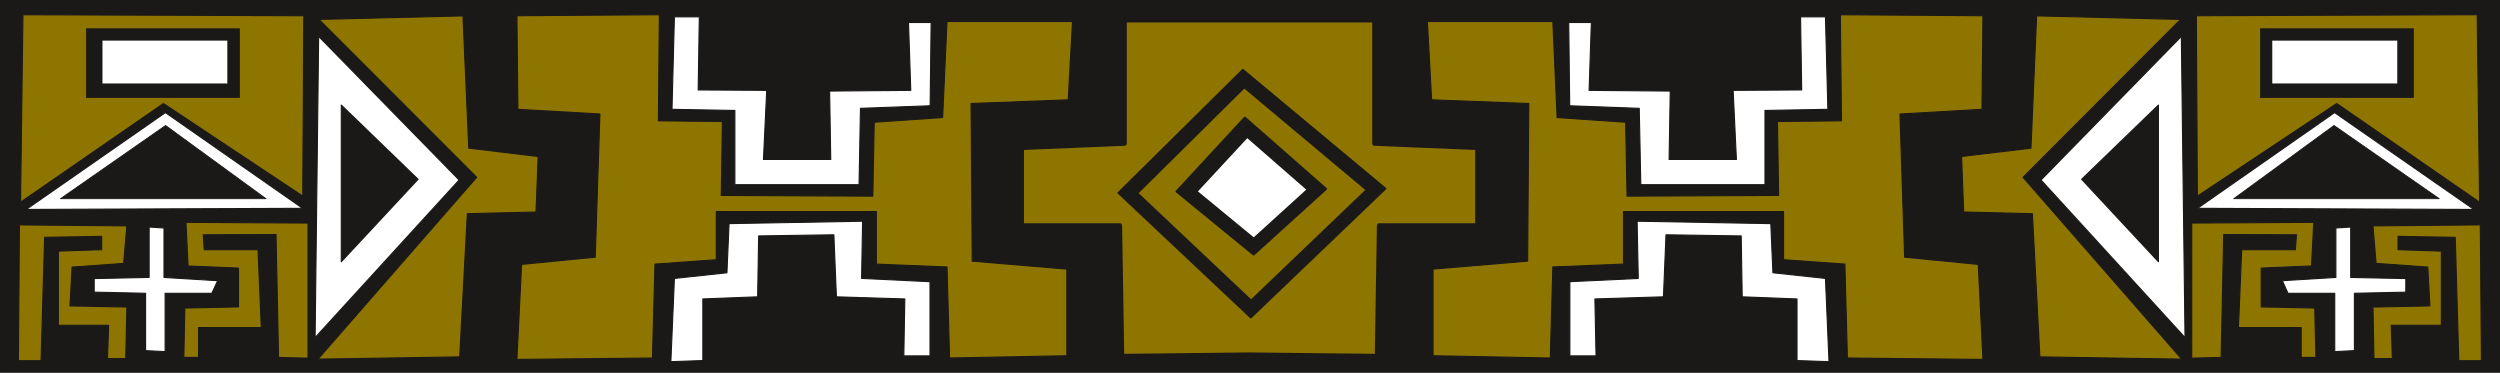 <svg xmlns="http://www.w3.org/2000/svg" xml:space="preserve" width="667.2" height="99.439" fill-rule="evenodd" stroke-linejoin="round" stroke-width="28.222" preserveAspectRatio="xMidYMid" version="1.2" viewBox="0 0 17653 2631"><rect x="0" y="0" width="17653" height="2631" fill="#333333" stroke="none"/><defs class="ClipPathGroup"><clipPath id="a" clipPathUnits="userSpaceOnUse"><path d="M0 0h17653v2631H0z"/></clipPath></defs><g class="SlideGroup"><g class="Slide" clip-path="url(#a)"><g class="Page"><g class="com.sun.star.drawing.PolyPolygonShape"><path fill="none" d="M-7-17h17669v2668H-7z" class="BoundingBox"/><path fill="#1B1918" d="M17636 8H18v2617h17618V8Zm0 0Z"/><path fill="none" stroke="#1B1918" stroke-linecap="round" stroke-width="50" d="M17636 8H18v2617h17618V8Z"/></g><g class="com.sun.star.drawing.PolyPolygonShape"><path fill="none" d="M10075 99h3932v2444h-3932z" class="BoundingBox"/><path fill="#8E7500" d="M10079 152h886l30 678 484 33 10 522 1070-5-8-522 452-5-8-749 1007 7-7 661-579 33 33 1011 520 51 33 671-957-10-18-663-433-31v-340h-1130v371l-499 20-18 643-828-16v-612l668-56 8-1113-686-26-30-553Z"/><path fill="none" stroke="#1B1918" stroke-linecap="round" stroke-width="8" d="M10079 152h886l30 678 484 33 10 522 1070-5-8-522 452-5-8-749 1007 7-7 661-579 33 33 1011 520 51 33 671-957-10-18-663-433-31v-340h-1130v371l-499 20-18 643-828-16v-612l668-56 8-1113-686-26-30-553Z"/></g><g class="com.sun.star.drawing.PolyPolygonShape"><path fill="none" d="M11073 115h1839v1194h-1839z" class="BoundingBox"/><path fill="#FFF" d="m11077 159 7 588 491 18 11 539h877V780l444-8-17-653h-176l8 516-484 3 23 488h-475l8-483-573-5 16-479h-160Z"/><path fill="none" stroke="#1B1918" stroke-linecap="round" stroke-width="8" d="m11077 159 7 588 491 18 11 539h877V780l444-8-17-653h-176l8 516-484 3 23 488h-475l8-483-573-5 16-479h-160Z"/></g><g class="com.sun.star.drawing.PolyPolygonShape"><path fill="none" d="M11081 1557h1839v1002h-1839z" class="BoundingBox"/><path fill="#FFF" d="M11085 2513v-524l483-23-8-404 944 17 15 347 371 40 25 588-226-8v-435l-387-15-7-430-531-8-18 438-484 15 8 402h-185Z"/><path fill="none" stroke="#1B1918" stroke-linecap="round" stroke-width="8" d="M11085 2513v-524l483-23-8-404 944 17 15 347 371 40 25 588-226-8v-435l-387-15-7-430-531-8-18 438-484 15 8 402h-185Z"/></g><g class="com.sun.star.drawing.PolyPolygonShape"><path fill="none" d="M13847 108h1564v2434h-1564z" class="BoundingBox"/><path fill="#8E7500" d="m15398 137-1113 1115 1121 1284-1002-16-53-1011-485-12-15-392 490-59 40-934 1017 25Z"/><path fill="none" stroke="#1B1918" stroke-linecap="round" stroke-width="8" d="m15398 137-1113 1115 1121 1284-1002-16-53-1011-485-12-15-392 490-59 40-934 1017 25Z"/></g><g class="com.sun.star.drawing.PolyPolygonShape"><path fill="none" d="M14408 252h1026v2137h-1026z" class="BoundingBox"/><path fill="#FFF" d="m15403 257-991 1014 1017 1113-26-2127Z"/><path fill="none" stroke="#1B1918" stroke-linecap="round" stroke-width="8" d="m15403 257-991 1014 1017 1113-26-2127Z"/></g><g class="com.sun.star.drawing.PolyPolygonShape"><path fill="none" d="M14695 738h551v1115h-551z" class="BoundingBox"/><path fill="#1B1918" d="m15241 742-542 524 542 582V742Z"/><path fill="none" stroke="#1B1918" stroke-linecap="round" stroke-width="8" d="m15241 742-542 524 542 582V742Z"/></g><g class="com.sun.star.drawing.PolyPolygonShape"><path fill="none" d="M15505 100h2009v1333h-2009z" class="BoundingBox"/><path fill="#8E7500" d="m15509 111 7 1274 984-654 1009 697-17-1324-1983 7Z"/><path fill="none" stroke="#1B1918" stroke-linecap="round" stroke-width="8" d="m15509 111 7 1274 984-654 1009 697-17-1324-1983 7Z"/></g><g class="com.sun.star.drawing.PolyPolygonShape"><path fill="none" d="M15472 1566h886v968h-886z" class="BoundingBox"/><path fill="#8E7500" d="m15476 2529 208-5 18-868 514 2-8 105h-379l-23 550h443v211h104l-8-349-378-8v-274l355-15 16-308-862 5v954Z"/><path fill="none" stroke="#1B1918" stroke-linecap="round" stroke-width="8" d="m15476 2529 208-5 18-868 514 2-8 105h-379l-23 550h443v211h104l-8-349-378-8v-274l355-15 16-308-862 5v954Z"/></g><g class="com.sun.star.drawing.PolyPolygonShape"><path fill="none" d="M16752 1584h775v968h-775z" class="BoundingBox"/><path fill="#8E7500" d="M17522 2547h-160l-25-871-404-7v94l306 10v524h-354l8 235h-130l-7-364 402-8-15-274-365-26-22-265 758-7 8 959Z"/><path fill="none" stroke="#1B1918" stroke-linecap="round" stroke-width="8" d="M17522 2547h-160l-25-871-404-7v94l306 10v524h-354l8 235h-130l-7-364 402-8-15-274-365-26-22-265 758-7 8 959Z"/></g><g class="com.sun.star.drawing.PolyPolygonShape"><path fill="none" d="M16112 1599h881v889h-881z" class="BoundingBox"/><path fill="#FFF" d="M16486 2483v-412h-330l-40-89 378-23v-349l105-7v356l389 8v96l-363 8v405l-139 7Z"/><path fill="none" stroke="#1B1918" stroke-linecap="round" stroke-width="8" d="M16486 2483v-412h-330l-40-89 378-23v-349l105-7v356l389 8v96l-363 8v405l-139 7Z"/></g><g class="com.sun.star.drawing.PolyPolygonShape"><path fill="none" d="M15513 791h1961v693h-1961z" class="BoundingBox"/><path fill="#FFF" d="m15517 1471 968-676 984 684-1952-8Z"/><path fill="none" stroke="#1B1918" stroke-linecap="round" stroke-width="8" d="m15517 1471 968-676 984 684-1952-8Z"/></g><g class="com.sun.star.drawing.PolyPolygonShape"><path fill="none" d="M15769 883h1459v524h-1459z" class="BoundingBox"/><path fill="#1B1918" d="m15773 1403 708-517 743 517h-1451Z"/><path fill="none" stroke="#1B1918" stroke-linecap="round" stroke-width="6" d="m15773 1403 708-517 743 517h-1451Z"/></g><g class="com.sun.star.drawing.PolyPolygonShape"><path fill="none" d="M15958 200h1088v493h-1088z" class="BoundingBox"/><path fill="#1B1918" d="M15961 203h1081v486h-1081V203Zm0 0Z"/><path fill="none" stroke="#1B1918" stroke-linecap="round" stroke-width="5" d="M15961 203h1081v486h-1081V203Z"/></g><g class="com.sun.star.drawing.PolyPolygonShape"><path fill="none" d="M16041 282h892v313h-892z" class="BoundingBox"/><path fill="#FFF" d="M16043 284h887v308h-887V284Zm0 0Z"/><path fill="none" stroke="#1B1918" stroke-linecap="round" stroke-width="4" d="M16043 284h887v308h-887V284Z"/></g><g class="com.sun.star.drawing.PolyPolygonShape"><path fill="none" d="M7197 125h3254v2408H7197z" class="BoundingBox"/><path fill="#8E7500" d="m8821 2505 903 10 15-922h694v-550l-727-30V142H7940v871l-726 30v550h693l15 922 899-10Z"/><path fill="none" stroke="#1B1918" stroke-linecap="round" stroke-width="33" d="m8821 2505 903 10 15-922h694v-550l-727-30V142H7940v871l-726 30v550h693l15 922 899-10Z"/></g><g class="com.sun.star.drawing.PolyPolygonShape"><path fill="none" d="M3646 99h3933v2444H3646z" class="BoundingBox"/><path fill="#8E7500" d="M7573 152h-886l-31 678-483 33-10 522-1070-5 8-522-452-5 7-749-1006 7 7 661 579 33-33 1011-520 51-33 671 957-10 18-663 433-31v-340h1130v371l499 20 18 643 828-16v-612l-668-56-8-1113 686-26 30-553Z"/><path fill="none" stroke="#1B1918" stroke-linecap="round" stroke-width="8" d="M7573 152h-886l-31 678-483 33-10 522-1070-5 8-522-452-5 7-749-1006 7 7 661 579 33-33 1011-520 51-33 671 957-10 18-663 433-31v-340h1130v371l499 20 18 643 828-16v-612l-668-56-8-1113 686-26 30-553Z"/></g><g class="com.sun.star.drawing.PolyPolygonShape"><path fill="none" d="M4741 115h1839v1194H4741z" class="BoundingBox"/><path fill="#FFF" d="m6575 159-7 588-492 18-10 539h-877V780l-444-8 17-653h176l-8 516 484 3-23 488h475l-8-483 573-5-16-479h160Z"/><path fill="none" stroke="#1B1918" stroke-linecap="round" stroke-width="8" d="m6575 159-7 588-492 18-10 539h-877V780l-444-8 17-653h176l-8 516 484 3-23 488h475l-8-483 573-5-16-479h160Z"/></g><g class="com.sun.star.drawing.PolyPolygonShape"><path fill="none" d="M4733 1557h1839v1002H4733z" class="BoundingBox"/><path fill="#FFF" d="M6567 2513v-524l-483-23 7-404-943 17-15 347-371 40-25 588 226-8v-435l387-15 7-430 531-8 18 438 483 15-7 402h185Z"/><path fill="none" stroke="#1B1918" stroke-linecap="round" stroke-width="8" d="M6567 2513v-524l-483-23 7-404-943 17-15 347-371 40-25 588 226-8v-435l387-15 7-430 531-8 18 438 483 15-7 402h185Z"/></g><g class="com.sun.star.drawing.PolyPolygonShape"><path fill="none" d="M2241 108h1564v2434H2241z" class="BoundingBox"/><path fill="#8E7500" d="m2252 137 1114 1115-1121 1284 1001-16 54-1011 485-12 15-392-490-59-41-934-1017 25Z"/><path fill="none" stroke="#1B1918" stroke-linecap="round" stroke-width="8" d="m2252 137 1114 1115-1121 1284 1001-16 54-1011 485-12 15-392-490-59-41-934-1017 25Z"/></g><g class="com.sun.star.drawing.PolyPolygonShape"><path fill="none" d="M2221 252h1026v2137H2221z" class="BoundingBox"/><path fill="#FFF" d="m2250 257 992 1014-1017 1113 25-2127Z"/><path fill="none" stroke="#1B1918" stroke-linecap="round" stroke-width="8" d="m2250 257 992 1014-1017 1113 25-2127Z"/></g><g class="com.sun.star.drawing.PolyPolygonShape"><path fill="none" d="M2406 738h551v1115h-551z" class="BoundingBox"/><path fill="#1B1918" d="m2410 742 542 524-542 582V742Z"/><path fill="none" stroke="#1B1918" stroke-linecap="round" stroke-width="8" d="m2410 742 542 524-542 582V742Z"/></g><g class="com.sun.star.drawing.PolyPolygonShape"><path fill="none" d="M141 100h2009v1333H141z" class="BoundingBox"/><path fill="#8E7500" d="m2145 111-7 1274-984-654-1009 697 17-1324 1983 7Z"/><path fill="none" stroke="#1B1918" stroke-linecap="round" stroke-width="8" d="m2145 111-7 1274-984-654-1009 697 17-1324 1983 7Z"/></g><g class="com.sun.star.drawing.PolyPolygonShape"><path fill="none" d="M1294 1566h886v968h-886z" class="BoundingBox"/><path fill="#8E7500" d="m2175 2529-208-5-18-868-514 2 7 105h380l23 550h-443v211h-104l7-349 379-8v-274l-356-15-15-308 862 5v954Z"/><path fill="none" stroke="#1B1918" stroke-linecap="round" stroke-width="8" d="m2175 2529-208-5-18-868-514 2 7 105h380l23 550h-443v211h-104l7-349 379-8v-274l-356-15-15-308 862 5v954Z"/></g><g class="com.sun.star.drawing.PolyPolygonShape"><path fill="none" d="M126 1584h775v968H126z" class="BoundingBox"/><path fill="#8E7500" d="M130 2547h160l25-871 403-7v94l-306 10v524h355l-8 235h129l8-364-402-8 15-274 364-26 23-265-759-7-7 959Z"/><path fill="none" stroke="#1B1918" stroke-linecap="round" stroke-width="8" d="M130 2547h160l25-871 403-7v94l-306 10v524h355l-8 235h129l8-364-402-8 15-274 364-26 23-265-759-7-7 959Z"/></g><g class="com.sun.star.drawing.PolyPolygonShape"><path fill="none" d="M661 1599h881v889H661z" class="BoundingBox"/><path fill="#FFF" d="M1166 2483v-412h330l41-89-379-23v-349l-105-7v356l-388 8v96l363 8v405l138 7Z"/><path fill="none" stroke="#1B1918" stroke-linecap="round" stroke-width="8" d="M1166 2483v-412h330l41-89-379-23v-349l-105-7v356l-388 8v96l363 8v405l138 7Z"/></g><g class="com.sun.star.drawing.PolyPolygonShape"><path fill="none" d="M181 791h1961v693H181z" class="BoundingBox"/><path fill="#FFF" d="m2137 1471-969-676-983 684 1952-8Z"/><path fill="none" stroke="#1B1918" stroke-linecap="round" stroke-width="8" d="m2137 1471-969-676-983 684 1952-8Z"/></g><g class="com.sun.star.drawing.PolyPolygonShape"><path fill="none" d="M424 883h1458v524H424z" class="BoundingBox"/><path fill="#1B1918" d="m1878 1403-709-517-742 517h1451Z"/><path fill="none" stroke="#1B1918" stroke-linecap="round" stroke-width="6" d="m1878 1403-709-517-742 517h1451Z"/></g><g class="com.sun.star.drawing.PolyPolygonShape"><path fill="none" d="M607 200h1088v493H607z" class="BoundingBox"/><path fill="#1B1918" d="M1691 203H610v486h1081V203Zm0 0Z"/><path fill="none" stroke="#1B1918" stroke-linecap="round" stroke-width="5" d="M1691 203H610v486h1081V203Z"/></g><g class="com.sun.star.drawing.PolyPolygonShape"><path fill="none" d="M719 282h892v313H719z" class="BoundingBox"/><path fill="#FFF" d="M1608 284H721v308h887V284Zm0 0Z"/><path fill="none" stroke="#1B1918" stroke-linecap="round" stroke-width="4" d="M1608 284H721v308h887V284Z"/></g><g class="com.sun.star.drawing.PolyPolygonShape"><path fill="none" d="M7890 486h1901v1764H7890z" class="BoundingBox"/><path fill="#1B1918" d="m8776 493 1007 839-951 910-935-880 879-869Z"/><path fill="none" stroke="#1B1918" stroke-linecap="round" stroke-width="13" d="m8776 493 1007 839-951 910-935-880 879-869Z"/></g><g class="com.sun.star.drawing.PolyPolygonShape"><path fill="none" d="M8024 610h1634v1520H8024z" class="BoundingBox"/><path fill="#8E7500" d="m8786 617 864 724-816 781-803-758 755-747Z"/><path fill="none" stroke="#1B1918" stroke-linecap="round" stroke-width="13" d="m8786 617 864 724-816 781-803-758 755-747Z"/></g><g class="com.sun.star.drawing.PolyPolygonShape"><path fill="none" d="M8300 823h1072v983H8300z" class="BoundingBox"/><path fill="#1B1918" d="m8790 831 573 503-511 463-544-445 482-521Z"/><path fill="none" stroke="#1B1918" stroke-linecap="round" stroke-width="15" d="m8790 831 573 503-511 463-544-445 482-521Z"/></g><g class="com.sun.star.drawing.PolyPolygonShape"><path fill="none" d="M8445 962h794v728h-794z" class="BoundingBox"/><path fill="#FFF" d="m8807 968 425 371-379 344-402-331 356-384Z"/><path fill="none" stroke="#1B1918" stroke-linecap="round" stroke-width="11" d="m8807 968 425 371-379 344-402-331 356-384Z"/></g></g></g></g></svg>
